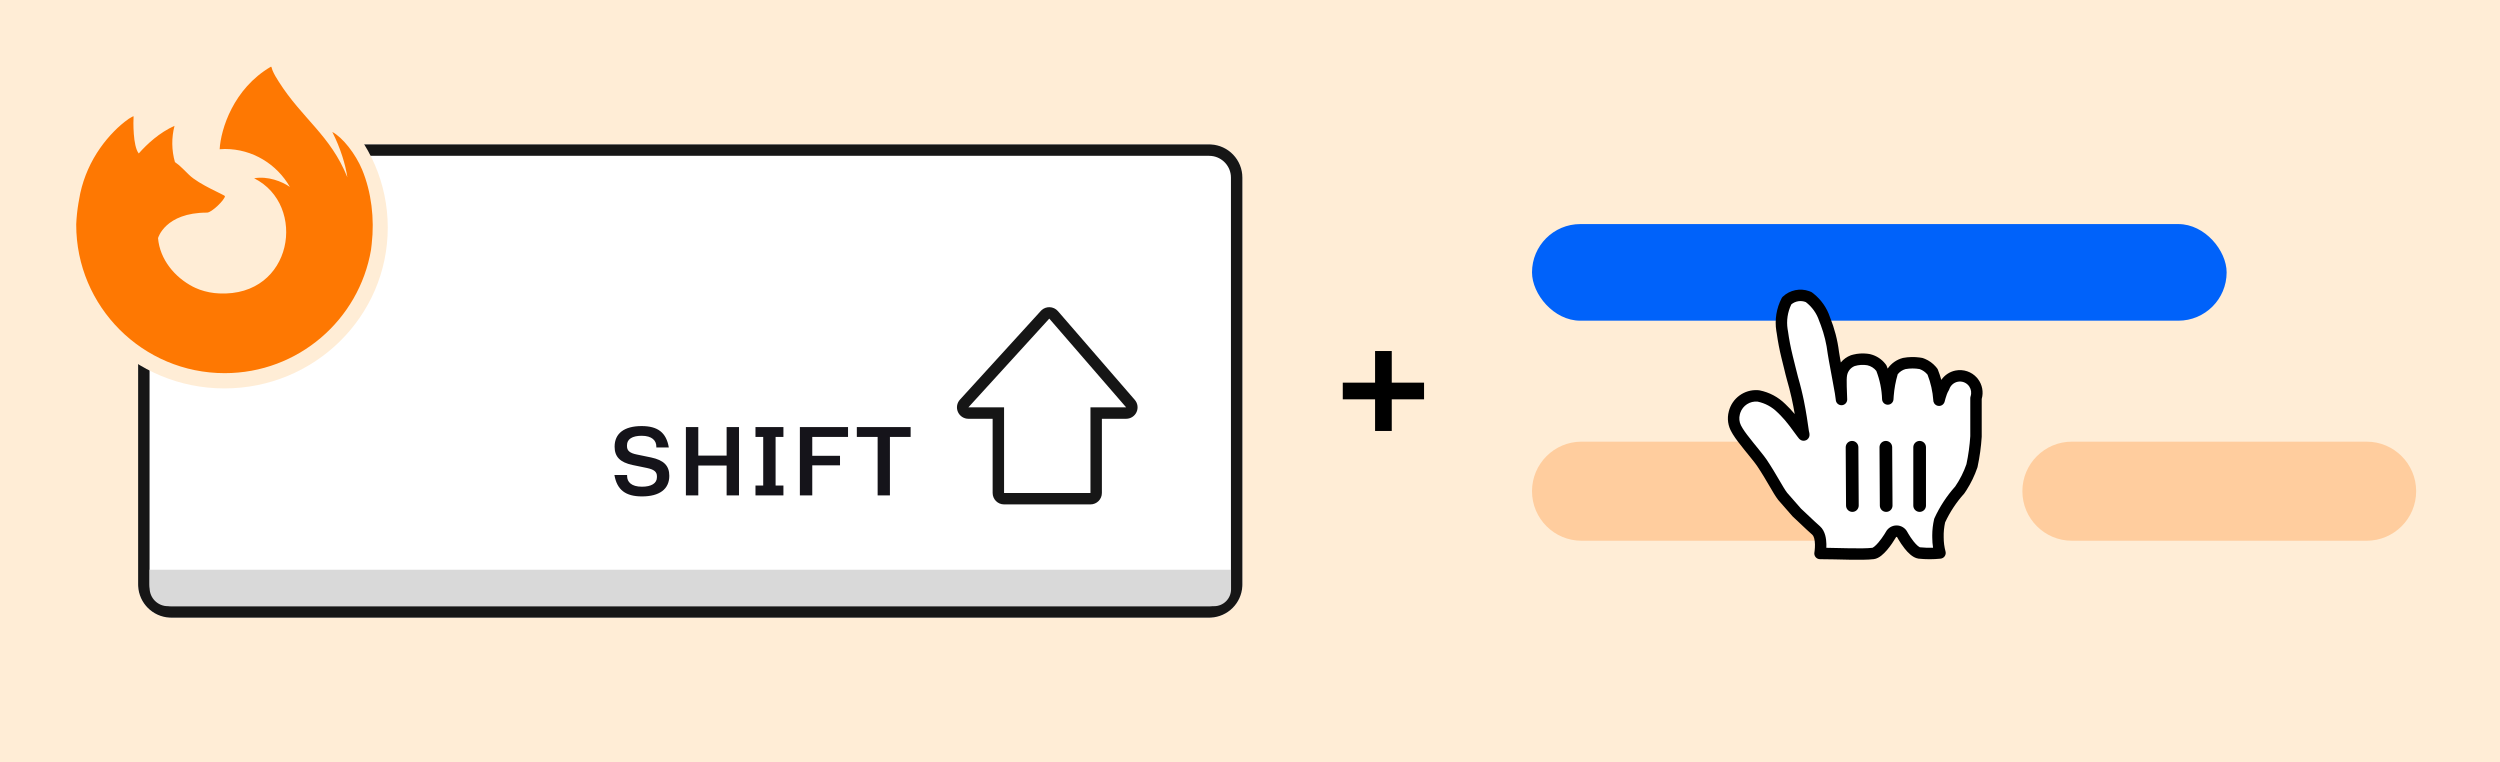 <!-- This Source Code Form is subject to the terms of the Mozilla Public
   - License, v. 2.0. If a copy of the MPL was not distributed with this
   - file, You can obtain one at http://mozilla.org/MPL/2.0/. -->
<svg width="328" height="100" viewBox="0 0 328 100" fill="none" xmlns="http://www.w3.org/2000/svg">
<rect width="328" height="100" fill="#FFEDD6"/>
<path d="M18.122 23.302C18.122 20.896 20.073 18.945 22.479 18.945H158.643C161.049 18.945 163 20.896 163 23.303V76.679C163 79.085 161.049 81.036 158.643 81.036H22.479C20.073 81.036 18.122 79.085 18.122 76.679V23.302Z" fill="white"/>
<path d="M158.643 79.536V81.036H22.48V79.536H158.643ZM161.5 76.679V23.303C161.5 21.823 160.376 20.607 158.936 20.46L158.643 20.445H22.48C20.901 20.445 19.622 21.725 19.622 23.303V76.679C19.622 78.257 20.901 79.536 22.48 79.536V81.036L22.255 81.03C20.027 80.917 18.241 79.131 18.128 76.903L18.122 76.679V23.303C18.122 20.972 19.953 19.068 22.255 18.951L22.48 18.945H158.643L158.867 18.951C161.169 19.068 163 20.971 163 23.303V76.679L162.994 76.903C162.881 79.131 161.095 80.917 158.867 81.03L158.643 81.036V79.536C160.221 79.536 161.5 78.257 161.5 76.679Z" fill="#161616"/>
<path d="M19.628 74.751H161.513V77.314C161.513 78.538 160.52 79.531 159.295 79.531H22.018C20.698 79.531 19.628 78.461 19.628 77.141V74.751Z" fill="#D9D9D9"/>
<path d="M137.683 40.302C138.112 40.307 138.518 40.496 138.799 40.819L148.884 52.462C149.268 52.906 149.358 53.533 149.114 54.068C148.87 54.601 148.337 54.943 147.75 54.944H144.568V64.678C144.568 65.506 143.896 66.178 143.068 66.178H131.734C130.906 66.178 130.235 65.506 130.234 64.678V54.944H127.053C126.459 54.944 125.921 54.593 125.681 54.05C125.441 53.507 125.544 52.873 125.944 52.434L136.557 40.791L136.67 40.679C136.948 40.433 137.309 40.297 137.683 40.302ZM143.068 64.678V53.444H147.75L137.665 41.802L127.053 53.444H131.734V64.678H143.068Z" fill="#161616"/>
<path d="M176.172 52.392V50.204H186.836V52.392H176.172ZM180.41 56.542V46.054H182.598V56.542H180.41Z" fill="black"/>
<rect x="201" y="29.398" width="91.134" height="12.677" rx="6.339" fill="#0062FA"/>
<path d="M201 64.445C201 60.855 203.91 57.945 207.5 57.945H245.189C248.779 57.945 251.689 60.855 251.689 64.445C251.689 68.035 248.779 70.945 245.189 70.945H207.5C203.91 70.945 201 68.035 201 64.445Z" fill="#FFCD9E"/>
<path d="M265.336 64.445C265.336 60.855 268.246 57.945 271.836 57.945H310.5C314.09 57.945 317 60.855 317 64.445C317 68.035 314.09 70.945 310.5 70.945H271.836C268.246 70.945 265.336 68.035 265.336 64.445Z" fill="#FFCD9E"/>
<path d="M233.886 65.121C233.265 64.322 232.489 62.704 231.136 60.686C230.36 59.577 228.453 57.471 227.877 56.385C227.461 55.724 227.34 54.92 227.544 54.167C227.892 52.735 229.25 51.785 230.715 51.95C231.847 52.178 232.888 52.733 233.708 53.546C234.281 54.086 234.807 54.672 235.282 55.298C235.637 55.742 235.726 55.919 236.125 56.429C236.524 56.939 236.79 57.449 236.591 56.695C236.435 55.586 236.169 53.724 235.792 52.061C235.504 50.797 235.438 50.597 235.172 49.644C234.905 48.691 234.75 47.892 234.462 46.806C234.199 45.738 233.991 44.658 233.841 43.569C233.562 42.175 233.765 40.729 234.418 39.467C235.192 38.738 236.329 38.546 237.3 38.979C238.277 39.7 239.005 40.708 239.384 41.861C239.965 43.281 240.353 44.773 240.537 46.296C240.892 48.513 241.579 51.75 241.602 52.416C241.602 51.595 241.446 49.866 241.602 49.09C241.755 48.281 242.318 47.609 243.087 47.316C243.748 47.113 244.446 47.068 245.127 47.183C245.815 47.327 246.423 47.722 246.834 48.291C247.348 49.585 247.633 50.958 247.677 52.349C247.736 51.131 247.945 49.925 248.298 48.757C248.668 48.235 249.209 47.859 249.828 47.693C250.561 47.559 251.312 47.559 252.045 47.693C252.646 47.894 253.172 48.273 253.553 48.779C254.022 49.955 254.307 51.197 254.395 52.46C254.395 52.77 254.551 51.595 255.038 50.819C255.292 50.067 255.928 49.506 256.706 49.35C257.485 49.193 258.288 49.463 258.812 50.059C259.337 50.655 259.505 51.486 259.251 52.238C259.251 53.679 259.251 53.613 259.251 54.589C259.251 55.564 259.251 56.429 259.251 57.249C259.17 58.547 258.993 59.836 258.719 61.107C258.333 62.232 257.796 63.298 257.123 64.278C256.046 65.475 255.156 66.828 254.484 68.291C254.317 69.018 254.243 69.763 254.262 70.509C254.26 71.197 254.35 71.883 254.528 72.549C253.622 72.644 252.708 72.644 251.801 72.549C250.936 72.415 249.872 70.686 249.584 70.154C249.441 69.868 249.149 69.688 248.83 69.688C248.511 69.688 248.219 69.868 248.076 70.154C247.588 70.996 246.502 72.526 245.748 72.615C244.262 72.792 241.203 72.615 238.786 72.615C238.786 72.615 239.185 70.398 238.276 69.6C237.367 68.801 236.435 67.87 235.748 67.249L233.886 65.121Z" fill="white"/>
<path d="M258.501 52.239C258.501 52.158 258.515 52.077 258.541 52C258.688 51.564 258.622 51.087 258.37 50.711L258.251 50.556C257.903 50.161 257.371 49.982 256.855 50.086C256.339 50.19 255.917 50.561 255.75 51.059C255.74 51.087 255.729 51.115 255.716 51.142L255.674 51.22C255.49 51.513 255.352 51.914 255.256 52.253C255.233 52.334 255.213 52.407 255.196 52.472C255.18 52.533 255.163 52.6 255.15 52.648C255.143 52.671 255.133 52.707 255.12 52.743C255.114 52.76 255.101 52.795 255.082 52.835C255.08 52.838 255.014 52.99 254.857 53.109C254.759 53.184 254.535 53.309 254.24 53.244C253.961 53.182 253.817 52.993 253.766 52.912C253.675 52.767 253.658 52.625 253.657 52.615C253.651 52.577 253.65 52.541 253.649 52.513L253.648 52.514C253.567 51.363 253.312 50.231 252.894 49.156C252.621 48.821 252.261 48.567 251.853 48.422C251.239 48.316 250.611 48.317 249.997 48.426C249.594 48.539 249.239 48.777 248.979 49.102C248.707 50.032 248.531 50.988 248.455 51.953L248.426 52.387C248.407 52.788 248.074 53.103 247.671 53.099C247.319 53.096 247.024 52.851 246.947 52.52L246.928 52.374C246.888 51.103 246.632 49.849 246.173 48.664C245.875 48.285 245.455 48.021 244.982 47.92C244.432 47.83 243.869 47.867 243.334 48.026C242.819 48.231 242.443 48.684 242.339 49.23L242.337 49.237C242.28 49.527 242.274 50.066 242.293 50.714C242.311 51.285 242.349 51.95 242.351 52.374C242.351 52.38 242.352 52.386 242.352 52.392H242.351C242.351 52.4 242.352 52.409 242.352 52.417L242.348 52.492C242.311 52.866 241.998 53.159 241.615 53.166C241.231 53.172 240.909 52.89 240.859 52.517L240.853 52.441C240.849 52.335 240.812 52.061 240.737 51.617C240.665 51.193 240.567 50.662 240.458 50.077C240.294 49.204 240.106 48.211 239.946 47.297L239.797 46.415C239.796 46.406 239.795 46.396 239.793 46.387C239.639 45.112 239.336 43.861 238.89 42.658L238.691 42.146C238.684 42.13 238.678 42.113 238.672 42.096C238.351 41.118 237.741 40.261 236.924 39.636C236.284 39.38 235.555 39.494 235.025 39.931C234.532 40.943 234.362 42.081 234.536 43.191L234.577 43.422L234.584 43.467C234.731 44.53 234.934 45.585 235.191 46.627H235.19C235.335 47.176 235.448 47.653 235.555 48.102C235.663 48.557 235.765 48.982 235.894 49.443C236.094 50.16 236.184 50.459 236.339 51.105L236.524 51.895V51.896L236.664 52.54C236.971 54.035 237.193 55.584 237.329 56.556C237.35 56.637 237.368 56.712 237.381 56.779C237.393 56.842 237.415 56.963 237.407 57.091C237.404 57.141 237.392 57.315 237.274 57.49C237.205 57.592 237.095 57.701 236.937 57.767C236.781 57.833 236.631 57.836 236.519 57.818C236.326 57.788 236.197 57.691 236.159 57.662C236.104 57.62 236.062 57.578 236.037 57.552C235.949 57.459 235.852 57.322 235.787 57.232C235.706 57.121 235.624 57.005 235.535 56.892C235.324 56.623 235.194 56.44 235.077 56.274C235.02 56.194 234.966 56.119 234.906 56.038L234.697 55.767C234.693 55.763 234.689 55.757 234.685 55.752C234.348 55.307 233.983 54.883 233.593 54.484L233.195 54.094C233.19 54.089 233.185 54.084 233.18 54.08C232.472 53.377 231.575 52.896 230.599 52.693C229.59 52.595 228.655 53.206 228.331 54.15L228.273 54.346L228.269 54.364C228.139 54.846 228.189 55.356 228.408 55.8L228.512 55.986L228.54 56.034L228.647 56.221C228.931 56.687 229.439 57.342 230.016 58.057C230.487 58.642 230.998 59.259 231.396 59.777L231.751 60.257L231.759 60.269C232.45 61.3 232.993 62.227 233.434 62.984C233.883 63.755 234.2 64.3 234.47 64.65L236.288 66.726C236.632 67.039 237.034 67.423 237.446 67.814C237.878 68.224 238.328 68.648 238.771 69.037C239.147 69.367 239.349 69.806 239.461 70.204C239.575 70.607 239.614 71.028 239.622 71.391C239.625 71.56 239.622 71.723 239.615 71.872C240.61 71.885 241.667 71.915 242.629 71.933C243.892 71.955 244.977 71.953 245.66 71.871H245.661L245.707 71.85C245.746 71.829 245.81 71.792 245.899 71.722C246.061 71.595 246.247 71.409 246.443 71.18C246.736 70.838 247.015 70.441 247.233 70.099L247.427 69.779C247.704 69.263 248.242 68.938 248.831 68.938C249.426 68.938 249.97 69.271 250.244 69.798L250.374 70.025C250.534 70.296 250.782 70.681 251.064 71.035C251.252 71.271 251.44 71.474 251.613 71.619C251.698 71.691 251.77 71.74 251.828 71.771C251.856 71.787 251.878 71.796 251.893 71.802C251.899 71.804 251.903 71.805 251.907 71.805C252.475 71.864 253.047 71.882 253.618 71.861C253.548 71.421 253.513 70.976 253.513 70.529L253.51 70.226C253.514 69.519 253.595 68.815 253.753 68.125L253.775 68.051C253.783 68.026 253.793 68.003 253.803 67.979C254.499 66.466 255.416 65.065 256.525 63.823C257.143 62.919 257.637 61.937 257.996 60.902C258.254 59.691 258.423 58.462 258.501 57.226V52.239ZM260.001 57.25C260.001 57.265 260.001 57.281 260.001 57.297C259.917 58.632 259.734 59.958 259.453 61.266C259.446 61.294 259.439 61.323 259.429 61.351C259.072 62.392 258.593 63.385 258.001 64.311L257.741 64.704C257.722 64.731 257.703 64.756 257.681 64.78C256.672 65.903 255.836 67.17 255.199 68.538C255.058 69.179 254.995 69.834 255.012 70.49L255.013 70.512C255.011 71.134 255.092 71.754 255.253 72.354C255.31 72.566 255.271 72.793 255.147 72.974C255.023 73.154 254.826 73.272 254.608 73.295C253.649 73.396 252.682 73.396 251.723 73.295L251.688 73.291C251.272 73.227 250.915 72.991 250.649 72.768C250.37 72.535 250.112 72.248 249.89 71.969C249.556 71.549 249.269 71.104 249.08 70.784L248.925 70.512C248.921 70.504 248.917 70.497 248.914 70.49C248.898 70.459 248.866 70.438 248.831 70.438C248.813 70.438 248.796 70.443 248.782 70.452L248.748 70.49L248.726 70.53C248.465 70.981 248.046 71.614 247.583 72.155C247.351 72.425 247.093 72.691 246.825 72.902C246.572 73.1 246.23 73.315 245.836 73.361L245.835 73.36C245.033 73.456 243.845 73.454 242.603 73.433C241.334 73.41 239.987 73.366 238.787 73.366C238.564 73.366 238.353 73.267 238.21 73.097C238.068 72.926 238.009 72.702 238.048 72.483V72.482C238.049 72.48 238.049 72.476 238.05 72.47C238.052 72.457 238.055 72.437 238.059 72.41C238.067 72.357 238.078 72.277 238.088 72.179C238.109 71.98 238.129 71.71 238.123 71.424C238.116 71.133 238.085 70.85 238.018 70.612C237.95 70.37 237.861 70.233 237.782 70.164C237.315 69.754 236.846 69.314 236.413 68.903C236.194 68.695 235.986 68.497 235.791 68.312L235.246 67.806L235.184 67.744L233.322 65.615C233.312 65.604 233.303 65.593 233.294 65.582C232.945 65.133 232.565 64.474 232.137 63.739C231.698 62.985 231.177 62.096 230.517 61.111C230.148 60.585 229.509 59.819 228.848 58.999C228.295 58.312 227.711 57.569 227.353 56.979L227.214 56.737C226.711 55.909 226.567 54.91 226.821 53.972C227.251 52.24 228.861 51.074 230.627 51.19L230.799 51.206L230.863 51.216C232.133 51.471 233.3 52.091 234.222 53.001H234.223C234.666 53.418 235.082 53.863 235.47 54.331C235.352 53.64 235.217 52.915 235.061 52.227V52.226C234.777 50.983 234.715 50.798 234.45 49.846C234.312 49.355 234.204 48.904 234.096 48.449C233.988 47.992 233.879 47.531 233.738 46.999L233.734 46.986C233.468 45.908 233.259 44.817 233.106 43.717L233.054 43.424C232.824 41.955 233.066 40.448 233.751 39.123L233.82 39.016C233.845 38.982 233.873 38.95 233.904 38.921C234.837 38.044 236.178 37.772 237.37 38.2L237.606 38.295L237.678 38.332C237.702 38.346 237.725 38.361 237.747 38.377L237.95 38.533C238.943 39.328 239.686 40.394 240.088 41.604C240.685 43.07 241.086 44.608 241.279 46.179L241.423 47.041C241.453 47.21 241.484 47.383 241.515 47.556C241.855 47.141 242.303 46.814 242.821 46.616L242.868 46.599L243.16 46.519C243.746 46.376 244.353 46.336 244.954 46.402L245.252 46.444L245.281 46.449L245.443 46.487C246.193 46.681 246.86 47.114 247.342 47.721L247.443 47.853L247.493 47.931C247.508 47.959 247.52 47.987 247.532 48.016L247.662 48.365C247.67 48.351 247.678 48.337 247.687 48.324C248.159 47.66 248.847 47.181 249.634 46.97L249.694 46.956C250.413 46.824 251.148 46.807 251.872 46.906L252.18 46.956L252.284 46.982L252.558 47.086C253.099 47.313 253.58 47.661 253.967 48.101L254.153 48.329L254.207 48.413C254.223 48.442 254.237 48.471 254.25 48.502C254.424 48.94 254.574 49.387 254.7 49.841C255.131 49.216 255.793 48.769 256.558 48.615C257.599 48.406 258.673 48.767 259.376 49.564L259.501 49.718C260.076 50.464 260.262 51.44 260.001 52.347V57.25Z" fill="black"/>
<path d="M252.688 66.332V58.678C252.688 58.22 252.316 57.849 251.857 57.849C251.398 57.849 251.025 58.22 251.025 58.678V66.332C251.025 66.79 251.398 67.161 251.857 67.161C252.316 67.161 252.688 66.79 252.688 66.332Z" fill="black"/>
<path d="M248.298 66.329L248.254 58.671C248.251 58.214 247.877 57.846 247.418 57.849C246.958 57.851 246.588 58.224 246.591 58.681L246.635 66.338C246.638 66.796 247.012 67.164 247.471 67.161C247.931 67.159 248.301 66.786 248.298 66.329Z" fill="black"/>
<path d="M242.156 58.689L242.201 66.331C242.203 66.792 242.578 67.164 243.037 67.161C243.496 67.159 243.866 66.782 243.864 66.321L243.819 58.679C243.817 58.218 243.442 57.846 242.983 57.849C242.524 57.851 242.154 58.228 242.156 58.689Z" fill="black"/>
<ellipse cx="29.445" cy="29.859" rx="21.429" ry="21.102" fill="#FFEDD6"/>
<path d="M29.78 25.95C29.748 26.435 28.037 28.105 27.438 28.105C21.899 28.105 21 31.456 21 31.456C21.245 34.277 23.209 36.6 25.588 37.83C25.697 37.886 25.807 37.936 25.917 37.986C26.105 38.07 26.296 38.148 26.489 38.22C27.304 38.509 28.159 38.674 29.023 38.709C38.731 39.165 40.612 27.103 33.606 23.601C35.4 23.289 37.263 24.011 38.303 24.741C36.6 21.765 33.419 19.758 29.768 19.758C29.537 19.758 29.311 19.777 29.084 19.793C27.13 19.927 25.262 20.647 23.723 21.858C24.02 22.11 24.355 22.445 25.062 23.141C26.383 24.443 29.773 25.792 29.78 25.95Z" fill="#FFEDD6"/>
<path d="M47.503 22.241C46.656 20.204 44.941 18.006 43.595 17.311C44.691 19.459 45.325 21.614 45.567 23.223C45.567 23.226 45.569 23.233 45.571 23.255C43.369 17.765 39.634 15.552 36.584 10.732C36.43 10.488 36.276 10.244 36.126 9.986C36.049 9.854 35.977 9.72 35.911 9.583C35.784 9.338 35.687 9.08 35.62 8.813C35.62 8.8 35.616 8.788 35.608 8.778C35.6 8.768 35.588 8.762 35.575 8.76C35.564 8.757 35.551 8.757 35.539 8.76C35.536 8.761 35.532 8.765 35.529 8.766C35.525 8.767 35.52 8.771 35.515 8.774C35.517 8.771 35.522 8.764 35.523 8.763C30.63 11.628 28.97 16.929 28.818 19.582C29.045 19.566 29.271 19.547 29.502 19.547C33.154 19.547 36.334 21.554 38.036 24.53C36.996 23.799 35.134 23.078 33.34 23.39C40.346 26.892 38.465 38.954 28.757 38.498C27.892 38.463 27.038 38.298 26.222 38.009C26.029 37.937 25.839 37.859 25.65 37.776C25.54 37.725 25.431 37.675 25.322 37.619C25.326 37.621 25.331 37.624 25.335 37.627C25.24 37.581 25.145 37.534 25.052 37.486C25.143 37.529 25.228 37.577 25.322 37.618C22.943 36.389 20.979 34.066 20.733 31.244C20.733 31.244 21.633 27.894 27.171 27.894C27.77 27.894 29.482 26.223 29.514 25.739C29.506 25.581 26.116 24.232 24.795 22.93C24.089 22.234 23.753 21.899 23.456 21.647C23.295 21.511 23.127 21.384 22.952 21.266C22.508 19.713 22.489 18.069 22.897 16.506C20.896 17.417 19.34 18.857 18.209 20.129H18.2C17.427 19.151 17.482 15.925 17.526 15.251C17.517 15.209 16.95 15.545 16.875 15.596C16.194 16.082 15.557 16.628 14.972 17.227C14.306 17.902 13.698 18.632 13.154 19.408C13.154 19.409 13.153 19.41 13.153 19.411C13.153 19.41 13.153 19.409 13.154 19.408C11.901 21.183 11.013 23.189 10.54 25.309C10.531 25.351 10.523 25.395 10.514 25.438C10.477 25.609 10.312 26.479 10.289 26.666C10.287 26.68 10.291 26.652 10.289 26.666C10.139 27.565 10.043 28.473 10.002 29.384C10.002 29.417 10 29.45 10 29.483C10 40.239 18.721 48.958 29.478 48.958C39.112 48.958 47.111 41.965 48.677 32.778C48.71 32.529 48.737 32.279 48.766 32.027C49.153 28.687 48.723 25.176 47.503 22.241ZM45.57 23.241C45.571 23.248 45.572 23.255 45.574 23.262L45.573 23.26L45.57 23.241V23.241Z" fill="#FE7802"/>
<path d="M84.225 65.13C82.08 65.13 80.949 64.272 80.611 62.322H82.275V62.452C82.275 63.232 82.834 63.856 84.225 63.856C85.473 63.856 86.188 63.401 86.188 62.621V62.478C86.188 61.906 85.811 61.594 84.875 61.399L82.99 61.009C81.352 60.658 80.637 59.93 80.637 58.604C80.637 56.862 81.898 55.9 84.186 55.9C86.305 55.9 87.423 56.758 87.748 58.708H86.11V58.578C86.11 57.811 85.551 57.174 84.186 57.174C82.951 57.174 82.262 57.616 82.262 58.409V58.552C82.262 59.124 82.626 59.449 83.549 59.631L85.434 60.021C87.072 60.372 87.813 61.087 87.813 62.426C87.813 64.168 86.539 65.13 84.225 65.13ZM95.333 65V61.074H91.615V65H89.99V56.03H91.615V59.774H95.333V56.03H96.958V65H95.333ZM99.119 65V63.7H100.133V57.33H99.119V56.03H102.785V57.33H101.758V63.7H102.785V65H99.119ZM104.944 65V56.03H111.262V57.33H106.569V59.8H110.209V61.048H106.569V65H104.944ZM115.146 65V57.33H112.416V56.03H119.475V57.33H116.758V65H115.146Z" fill="#15141A"/>
</svg>
